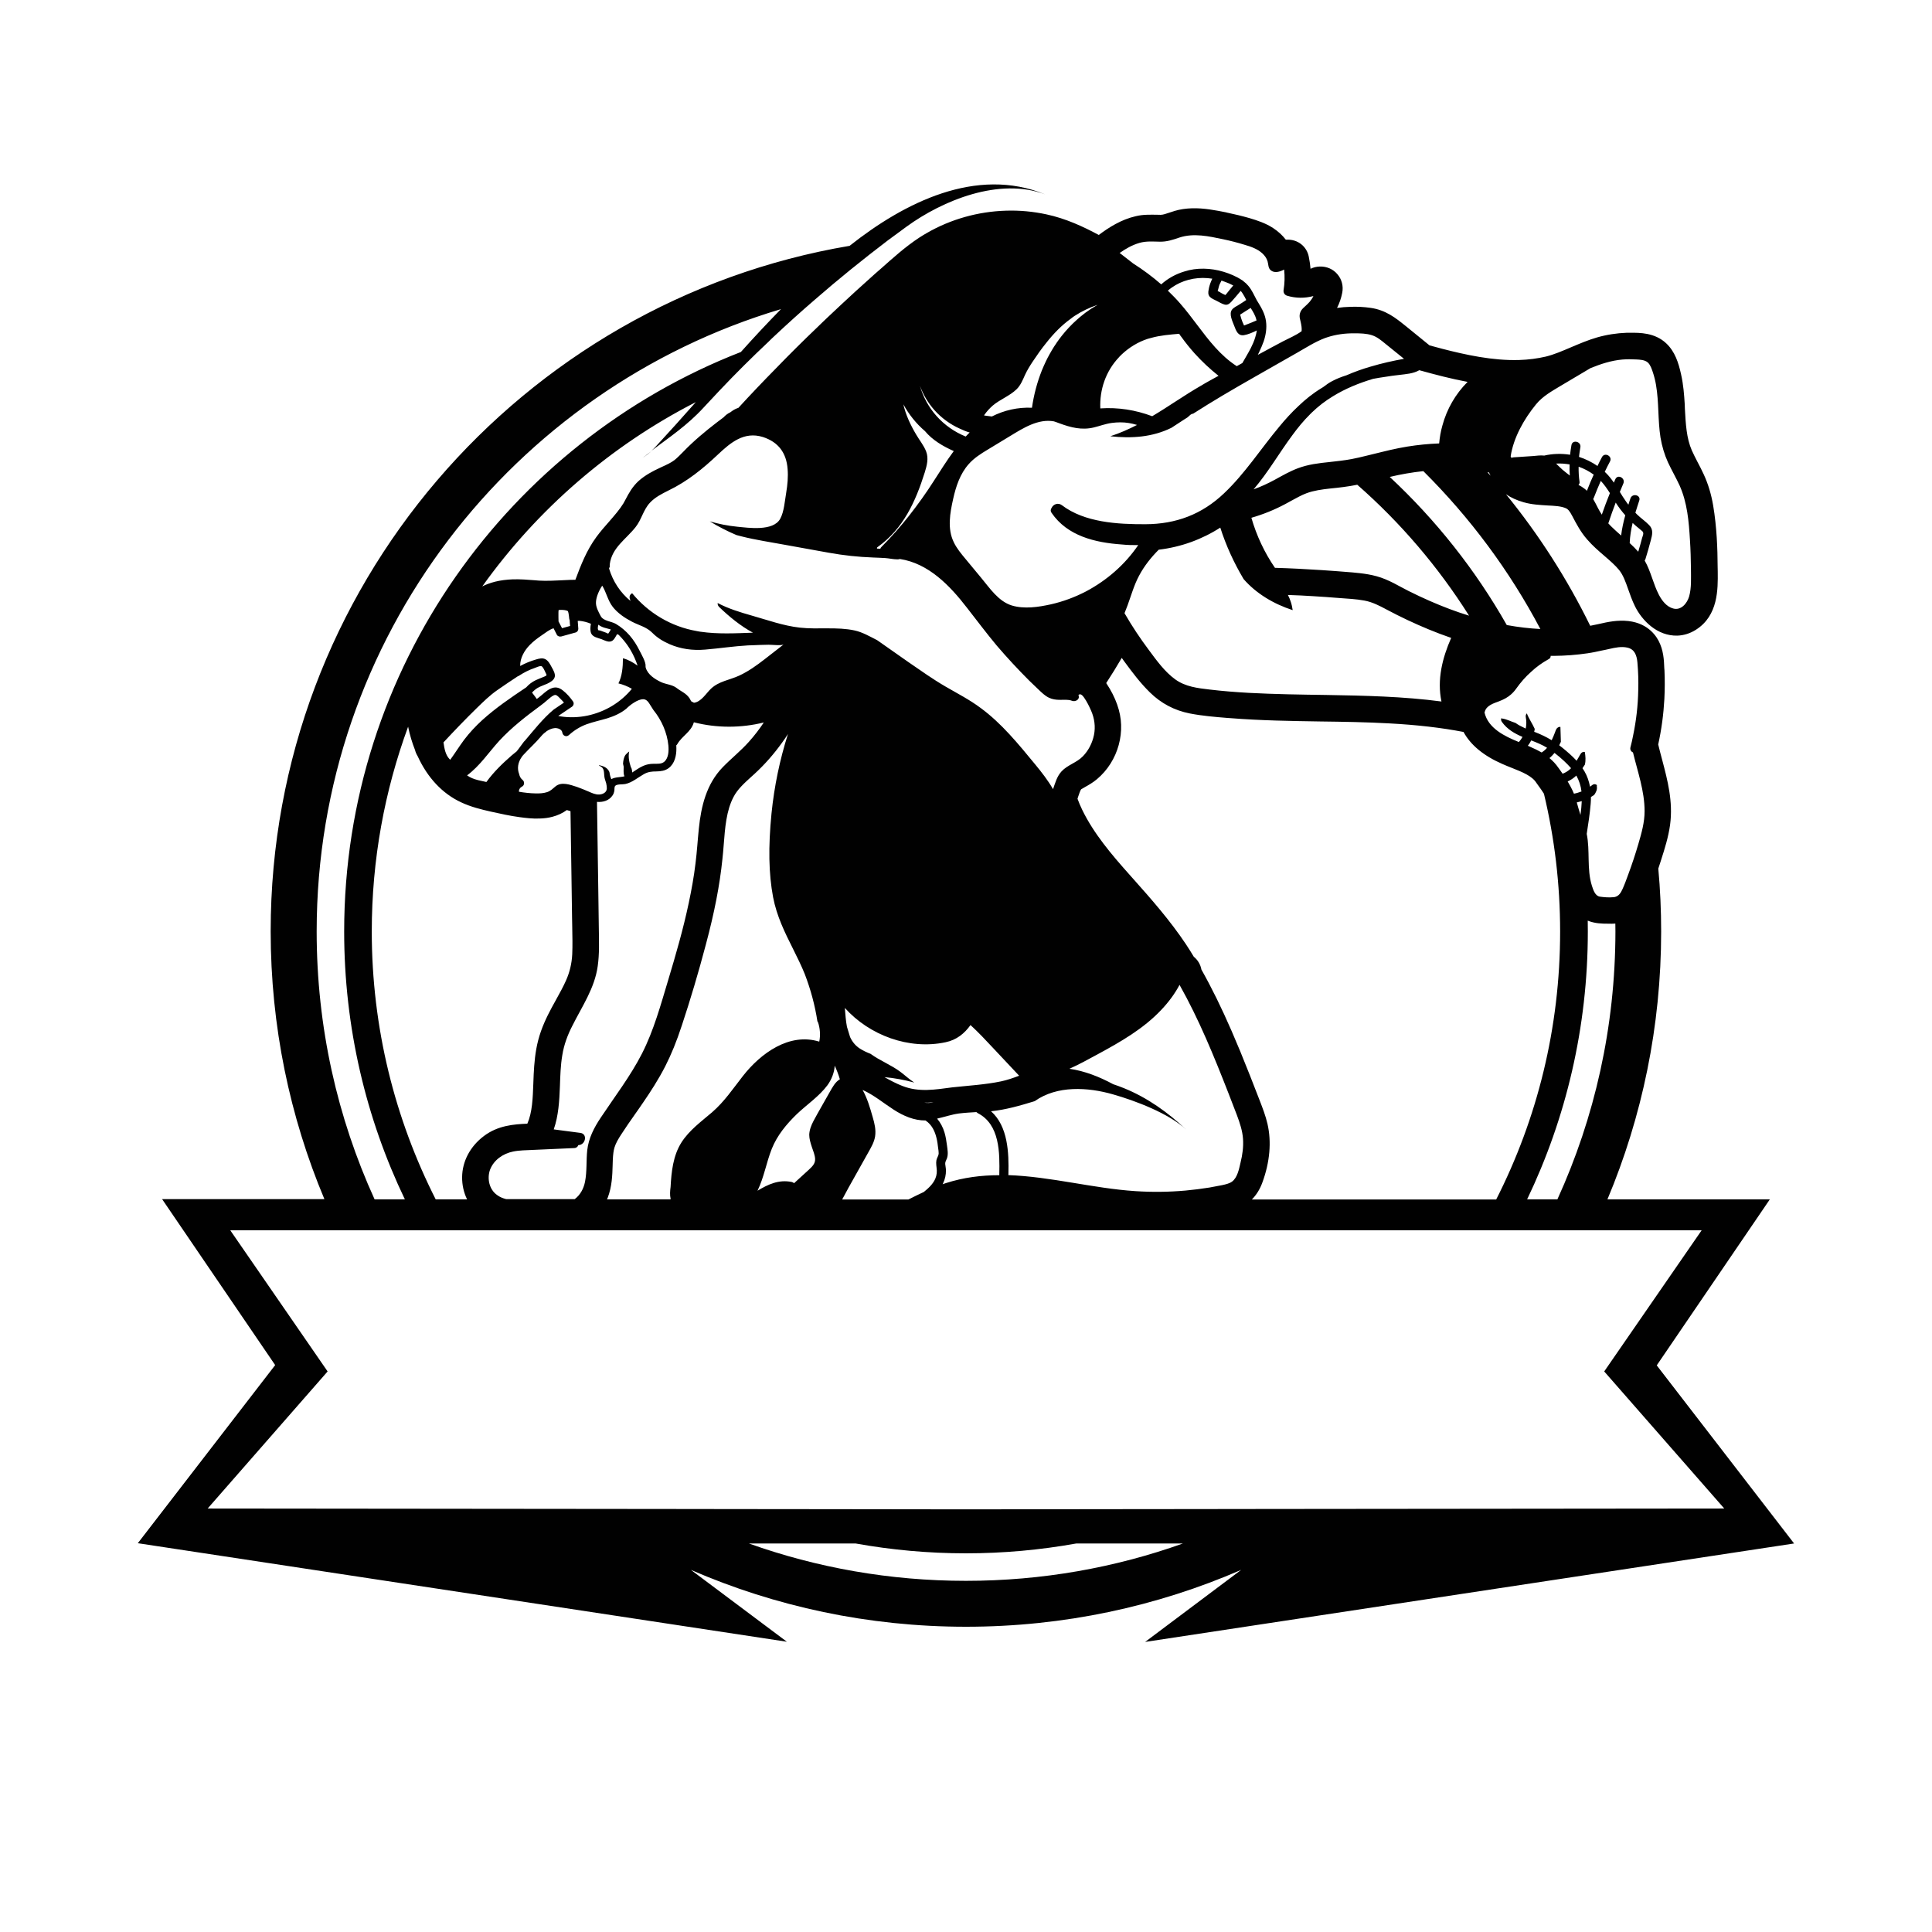 <?xml version="1.0" encoding="UTF-8"?> <!-- Generator: Adobe Illustrator 27.9.0, SVG Export Plug-In . SVG Version: 6.00 Build 0) --> <svg xmlns="http://www.w3.org/2000/svg" xmlns:xlink="http://www.w3.org/1999/xlink" version="1.1" id="Layer_1" x="0px" y="0px" viewBox="0 0 2100 2100" style="enable-background:new 0 0 2100 2100;" xml:space="preserve"> <style type="text/css"> .st0{fill:#010101;} </style> <g> <g id="XMLID_00000102536597933791655870000004600145612277429380_"> <path id="XMLID_00000160882342519956775790000010209136273282570406_" class="st0" d="M1950.1,1677.7l-149.3-193.6l122.9-180.4 h-176.5c37.6-89.6,58.4-188,58.4-291.2c0-23.1-1-45.8-3.1-68.4c0.8-2.3,1.5-4.6,2.3-7l0.7-2.2c3.9-12.2,7.9-24.7,9.8-38.3 c3.4-25.3-2.7-48.4-8.6-70.7c-1.5-5.7-3-11.2-4.3-16.7c3.6-16.3,5.8-32.9,6.7-49.5c0.5-10.3,0.6-20.8,0.1-31.1l-0.2-2.4 c-0.3-8.7-0.8-19.6-6.3-29.9c-4.5-8.4-15.9-22.4-41.7-21.6c-4.8,0.1-10,0.8-15.6,1.9c-2.8,0.6-5.5,1.2-8.2,1.8 c-3,0.7-5.9,1.3-8.7,1.8c-25.1-51.2-55.9-99.2-91.6-143c5.4,3.7,11.8,6.6,19.1,8.7c9,2.6,18,3,25.8,3.5c8.1,0.4,15,0.7,20.4,3.1 c1.9,0.8,3.8,2.6,6.9,8.6l0.2,0.4c4.4,8.3,8.8,16.8,15.9,24.9c6,6.9,12.5,12.5,18.8,17.9c6,5.2,11.7,10.1,16,15.4 c4.3,5.4,6.9,12.6,9.8,20.9c2.1,6,4.3,12.2,7.4,18.5c7.5,15.1,23.9,32.4,46.1,31.8c7.1-0.3,13.8-2.4,20.1-6.4 c24.3-15.4,23.9-44.1,23.7-63.2c-0.1-1.6-0.1-3.2-0.1-4.8c-0.1-20-0.9-43.5-4.9-67.2c-2.1-12.2-5.4-23.2-10.1-33.4 c-2.2-4.8-4.5-9.3-6.8-13.6c-2.3-4.5-4.5-8.7-6.3-12.8c-5.8-13.3-6.6-28.6-7.5-45l-0.2-5.4c-0.6-9.7-1.4-21.1-4-32.4 c-2.7-12.2-6.5-24.6-16.3-33.7c-12.3-11.4-28.4-11.4-39.1-11.3h-3.7c-11,0.4-21.9,2.1-32.3,5.1c-10,2.9-19.2,6.9-28,10.6 c-9.6,4.1-18.6,8-27.6,10.2c-9.1,2.1-18.8,3.4-28.9,3.7c-28.7,0.9-58.5-5.7-83.7-12.2c-4.5-1.2-9.2-2.4-13.8-3.7 c-8.6-6.9-17.2-13.9-25.7-20.9l-0.9-0.7c-9.8-7.9-20.9-16.9-37.6-19.2c-7.1-1-14.5-1.4-21.9-1.1c-4.8,0.1-9.6,0.5-14.4,1.2 c2.6-5.1,4.5-10.6,5.6-16.3c1.5-7.3-0.4-14.7-5.1-20.2c-4.7-5.7-11.7-8.7-19.2-8.5c-3.5,0.1-6.9,0.9-10,2.4 c-0.1,0.1-0.1,0.1-0.1,0.1c-0.4-4.4-1-8.7-1.9-13.1c-2.2-11.3-12-19-23.7-18.6h-1.3c-3.7-4.8-8.4-9.1-13.9-12.7 c-8.2-5.3-17.1-8.2-25.5-10.7c-8-2.3-16.3-4.3-24.5-6l-1.1-0.3c-11.2-2.2-23.9-4.8-37.1-4.4c-6.6,0.2-12.8,1.1-18.5,2.8 c-2,0.6-3.9,1.2-5.9,1.9c-3.8,1.3-7,2.4-9.5,2.4h-0.3c-1.4,0-2.8,0-4.2-0.1c-3.1,0-6.2-0.1-9.6,0c-4.7,0.1-8.9,0.6-13,1.6 c-15.8,3.6-29.3,12.2-40.2,20.4c-16.7-9-35.8-17.9-56.9-22.4c-14.4-3.1-29.2-4.5-44.1-4c-30.2,0.9-59.9,9.3-85.6,24.1 c-2.9,1.6-5.7,3.4-8.4,5.1c-15.4,10.1-28.7,22.2-41.8,33.8c-2.1,1.8-4.1,3.6-6.2,5.4c-7.1,6.3-14.2,12.8-21.4,19.3 c-10.3,9.5-20.7,19.1-30.9,28.8c-3.6,3.5-7.3,6.9-10.9,10.5c-15.1,14.4-29.9,29.1-44.5,44.2c-14,14.2-27.6,28.5-41,43.1 c-2.5,0.8-4.9,2-7.1,3.6c-0.5,0.4-1,0.8-1.6,1.2c-2.8,1.3-5.3,3.2-7.4,5.5c-10.3,7.7-23.3,17.7-35.5,29.2 c-2.8,2.6-5.3,5.1-7.8,7.7c-3.5,3.5-6.8,7-10.1,9.6c-3.6,2.8-8.6,5.1-13.9,7.5l-2.1,1c-7.6,3.5-15.6,7.7-22.9,14.1 c-6.9,6.3-10.8,13.6-13.9,19.5c-0.9,1.6-1.7,3.2-2.6,4.8c-4.1,6.7-9.6,13-15.5,19.8c-4.7,5.3-9.5,10.8-14,16.9 c-10.7,14.6-16.9,30.7-22.8,46.5c-1.8,0-3.7,0.1-5.7,0.1c-3.5,0.1-6.9,0.3-10.4,0.5c-3.2,0.2-6.5,0.3-9.7,0.4 c-5.3,0.2-9.7,0.1-13.6-0.1c-1.6-0.2-3.3-0.3-5-0.4c-7.6-0.6-15.4-1.2-23.5-1c-7.1,0.3-13.5,1.1-19.5,2.6 c-4.9,1.3-9.6,2.9-13.8,5.1c60-84,139.6-153,232.1-200.3c-14.7,16.6-29.3,32.9-44.1,48.9c-1.4,1.4-2.7,2.8-4.2,4 c19.7-14.8,39.1-27.7,56.8-47c5.7-6.2,11.4-12.3,17.2-18.4c17.3-18.3,35.1-36,53.4-53.2c1.9-1.9,3.8-3.8,5.8-5.6 c14.5-13.6,29.2-26.9,44.3-39.9c25.7-22.4,52.2-43.8,79.4-64.5c6.8-5,13.6-10,20.4-15c39.4-28.7,101.1-53.9,150.8-35.1 c-74.8-30.7-153.2,8.8-212.6,55.9c-356.7,60.3-629.3,371.4-629.3,745c0,103.2,20.8,201.6,58.4,291.2H176.2l122.9,180.4 l-149.3,193.6l705.5,107.1L751,1706.4c91.7,39.8,192.8,61.8,299,61.8c106.2,0,207.4-22,299.1-61.8l-104.4,78.3L1950.1,1677.7z M1698.3,510.5c-2.4-2.1-4.6-4.4-6.9-6.6c4.9-0.3,9.9,0.1,14.7,0.9c-0.2,4-0.1,8.1,0.2,12.1 C1703.6,514.8,1700.9,512.7,1698.3,510.5z M1724.9,533.5c-0.7-0.7-1.4-1.4-2.2-2c-2.2-1.7-4.5-3.2-6.9-4.4V527 c0.9-0.9,1.3-2.1,1.1-3.3c-0.8-5.4-1.1-10.9-1-16.4c5.8,2,11.3,4.9,16.4,8.6C1729.6,521.7,1727.2,527.5,1724.9,533.5z M1741.1,559.4c-1.5-2.2-2.8-4.6-4.1-7c-1.7-3.3-3.4-6.8-5.3-10c0.4-0.5,0.7-1.1,0.9-1.8c2.3-6,4.8-12,7.4-17.9 c3.8,4.1,6.9,8.6,9.9,13.3C1746.8,543.7,1743.8,551.5,1741.1,559.4z M1762.1,582.1c-3.8-3.4-7.6-6.7-11.2-10.3c-0.9-1-1.9-2-2.8-3 c0.1-0.2,0.2-0.4,0.3-0.6c2.4-7.3,5-14.6,7.8-21.9c3.1,4.9,6.6,9.5,10.4,13.8C1764.6,567.3,1763,574.6,1762.1,582.1z M1784.9,584.7c-1.3,5-2.7,10-4.2,15c-2.9-3.3-6-6.4-9.3-9.4c0.3-7.4,1.5-14.7,3.2-21.9c1.2,1.1,2.3,2.2,3.5,3.2 c2.3,2,4.8,3.8,7.1,5.9C1787.2,579.5,1785.6,582.2,1784.9,584.7z M1669.6,439.5c7.3-8.9,17-14.2,26.6-20 c10.9-6.4,21.7-12.9,32.5-19.3c0,0,0.1-0.1,0.2-0.1c11.1-4.5,22.3-8.2,34.5-9.3c5-0.4,10-0.4,15-0.1c4.1,0.2,9.4,0.4,12.7,3.3 c2.9,2.7,4.3,7.1,5.5,10.7c1.5,4.4,2.6,9,3.4,13.6c3.3,19,1.9,38.3,4.9,57.3c1.6,9.4,4.2,18.3,8.1,26.9c4,8.6,8.8,16.8,12.7,25.3 c8.3,18.6,10,38.9,11.2,58.9c0.7,10.6,1,21.2,1.1,31.7c0,9.9,0.7,20.5-2,30c-2.2,7.4-8.7,15.4-17.3,13 c-7.2-1.9-12.2-8.5-15.5-14.8c-6.3-12-8.7-25.5-15.5-37.3c0.3-0.4,0.6-1,0.8-1.5c2.1-6.7,4-13.5,5.8-20.3 c1.6-6.1,3.2-11.7-1.7-16.7c-4.1-4.3-9.3-7.7-13.5-11.9c-0.5-0.6-1-1.1-1.5-1.6c1.3-4.4,2.8-8.8,4.2-13.2c2.1-6.1-7.6-8.4-9.6-2.3 c-0.8,2.2-1.5,4.5-2.2,6.8c-1.1-1.4-2.1-2.7-3-4.1c-2.3-3.2-4.3-6.5-6.3-9.8c1.2-3,2.5-6.1,3.8-9.1c2.6-5.9-6.1-10.6-8.7-4.7 c-0.5,1.2-1,2.5-1.6,3.7c-2.6-3.8-5.4-7.4-8.7-10.6c-0.4-0.4-0.8-0.8-1.2-1.1c1.8-3.8,3.7-7.6,5.7-11.3c3-5.7-5.7-10.4-8.7-4.8 c-1.7,3.2-3.4,6.4-4.9,9.7c-6.2-4.3-13-7.6-20.1-9.9c0.4-3.5,0.9-7,1.5-10.5c1.1-6.2-8.6-8.6-9.7-2.3c-0.6,3.5-1.1,7-1.5,10.5 c-9.3-1.5-19-1.2-28.1,0.9c-4-0.5-8.3,0.2-12.2,0.5c-7,0.5-14,0.9-21.1,1.4c-0.9,0-1.7,0.3-2.3,0.7c-0.2-0.4-0.4-0.8-0.6-1.3 c-0.1-0.1-0.2-0.2-0.3-0.4C1645.1,475.7,1656.5,455.5,1669.6,439.5z M1692.8,1303.7h-32.9c42.3-88.2,66-187,66-291.2 c0-3.9,0-7.9-0.1-11.8c7.8,3.2,15.7,3.3,21.6,3.3h2.6c1.1,0.1,2.2,0.1,3.3,0c0.9,0,1.7-0.1,2.5-0.1c0.1,2.8,0.1,5.7,0.1,8.6 C1755.8,1116.3,1733.3,1214.9,1692.8,1303.7z M1377.7,1221.6c-2.1-9-5.3-17.2-8.3-25l-1.4-3.6c-3.1-8.1-6.2-16.1-9.4-24.1 c-7.5-19.1-13.8-34.3-19.9-48.3c-11-25.3-21.8-47.2-32.8-66.7c-1-5.5-3.9-10.4-8.3-14c-2.8-4.7-5.6-9.1-8.5-13.5 c-17.2-25.8-37.6-49-57.4-71.2l-4.8-5.4c-18.9-21.2-38.2-44-50.6-69.6c-1.9-3.9-3.6-7.9-5.1-12c0.3-0.9,0.5-1.7,0.8-2.5 c0.9-2.6,2.3-6.9,3.2-7.8c1.5-0.9,3-1.8,4.5-2.6c3.9-2.2,8.3-4.7,12.7-8.4c5.7-4.8,10.7-10.5,14.7-16.9 c7.9-12.5,12-27.4,11.5-42.2c-0.4-14.4-5.9-29.8-15.9-44.9c-0.1-0.1-0.2-0.2-0.3-0.4c6-9.2,11.6-18.3,16.9-27.4 c1,1.3,1.9,2.6,2.8,3.9c9.1,12.4,17.5,23.5,27.8,33.6c12.1,11.9,26.6,19.6,43.4,22.9c13.9,2.7,27.7,3.8,41.2,4.9l3,0.2 c32.7,2.6,65.8,3.1,97.7,3.6c24.6,0.3,50.2,0.7,75.1,2.1c30.1,1.6,56.6,4.7,80.5,9.3c7.7,14.2,21.8,25.9,42.2,34.8 c3.2,1.4,6.5,2.8,9.9,4.1c11.6,4.6,22.5,8.9,27.2,16.6c0.7,1.1,1.5,2.2,2.3,3.2c2,2.8,4,5.5,5.7,8.3c0.1,0.1,0.1,0.1,0.1,0.1 c11.5,48.1,17.6,98.3,17.6,149.9c0,104.7-25,203.7-69.5,291.2h-265.6c4.9-4.9,8.8-11.1,11.5-18.6 C1380.3,1263.1,1382.2,1241.1,1377.7,1221.6z M1077.2,1207.9c16.4-1.7,31.8-6.2,47.5-11c24.3-17.3,57.8-15.2,85-7.4 c24.3,6.9,60.9,20.7,79.7,38.4c-19.9-18.8-42.3-34.8-67.7-45.1c-3.9-1.6-7.8-3-11.7-4.3c-14.8-8-30.9-14.4-47.6-16.8 c10.6-4.7,20.8-10.4,30.8-15.8c24.7-13.4,49.7-27.6,69.2-48.4c7.7-8.1,14.5-17.2,19.7-27c21.2,37.6,37.6,77.9,53.3,118.1 c3,7.9,6.1,15.8,9.1,23.6c3.1,8.3,6,16.9,6.6,25.7c0.6,8.7-0.6,17.4-2.7,25.8c-1.6,6.8-3.3,16.4-9.4,20.8c-3.1,2.1-7,2.9-10.6,3.7 c-4.6,0.9-9.2,1.8-13.8,2.6c-8.7,1.4-17.5,2.5-26.2,3.3c-18.1,1.6-36.2,1.8-54.4,0.6c-45.6-3-92-15.8-138-17.4 c0.1-0.3,0.1-0.7,0.1-1.1C1096.7,1252.9,1095.6,1224.2,1077.2,1207.9z M1027.4,1265.1c-0.1-2.4,1.1-3.8,1.9-6 c1.6-4.6,0.6-9.6,0-14.3c-0.6-4.5-1.3-9.2-2.6-13.6c-1.7-5.8-4.4-10.9-8.1-15.3c8-1.8,15.7-4.5,23.8-5.6 c6.3-0.8,12.6-1.1,18.9-1.5c0.4,0.4,0.9,0.8,1.4,1.1c24.2,12.3,24,43.4,23.5,66.8v0.7c-19.5,0-38.8,2.4-58.1,8.6 c-1.1,0.4-2.3,0.8-3.5,1.2c0.2-0.4,0.4-0.7,0.5-1c2.1-4.4,3.2-9.2,3.1-14.1C1028.2,1269.8,1027.6,1267.5,1027.4,1265.1z M1018,1269.2c0.6,4,0.3,8-1.3,11.8c-2.5,6-7.5,10.5-12.5,14.6c-5.7,2.6-11.2,5.4-16.8,8.2h-72c2.3-4.4,4.6-8.7,7-13 c7.1-12.7,14.2-25.3,21.3-38c3.1-5.5,6.5-11.2,7.5-17.6c1.1-7.1-0.6-14.1-2.6-20.9c-2.9-10.2-5.9-20.5-11-29.6 c12.3,5.5,22.8,14.4,34,21.6c10.6,6.8,22.1,11.7,34.4,11.6c0.1,0.1,0.3,0.2,0.4,0.3c6.4,4.4,9.7,11.2,11.5,18.6 c0.9,3.6,1.4,7.3,1.8,11c0.3,1.9,0.6,3.9,0.6,5.9c-0.1,2-1,3.3-1.7,5.1C1017.1,1262.1,1017.6,1265.5,1018,1269.2z M980.9,1180.4 c-6.7-2.6-13.2-6-19.5-9.6c11,1,21.8,3,32.4,5.9c-5.5-3.5-10.8-8.5-14.9-11.5c-10.2-7.7-22.5-12.3-32.6-19.7 c-4.1-1.6-8-3.4-11.6-5.7c-5.1-3.3-8.4-7.6-10.7-12.6c-1.2-3.7-2.3-7.4-3.4-11.1c-1.3-6.6-1.7-13.7-2.3-20.5 c26.8,29.8,69.7,45.7,109.4,37.3c12.1-2.5,20.6-9.5,27.2-18.7c8.6,7.9,16.7,16.5,24.7,25.1l28.1,29.9c0,0.1,0,0.1,0,0.1 c-6.4,2.4-12.9,4.7-19.6,6.1c-17.3,3.6-35.4,4.6-52.9,6.5C1016.8,1184.3,998.9,1187.5,980.9,1180.4z M1014.8,1198.2 c-3.5,0.7-6.9,0.9-10.3,0.3c2.5,0.1,5.1,0.1,7.8-0.2C1013.1,1198.3,1014,1198.2,1014.8,1198.2z M1405.1,663.2 c-0.5-3.1-1.1-6.2-2.1-9.1c-0.8-2.6-1.9-5-3.1-7.4c9.1,0.3,18.2,0.7,27.2,1.3c9.5,0.6,18.9,1.2,28.3,2c9.2,0.7,18.6,1.1,27.7,2.8 c8.7,1.6,16.3,5.6,24,9.7c7.5,4,15.2,7.9,22.9,11.5c15.3,7.2,30.9,13.7,46.9,19.2c0.2,0,0.3,0.1,0.5,0.1 c-9.6,21.8-15.6,45.5-10.6,69.2c-41.4-5.5-83.3-6.4-125.1-7.1c-28.1-0.4-56.3-0.8-84.4-2.3c-14.2-0.8-28.3-1.9-42.5-3.6 c-13-1.5-26.4-3.1-37.3-11c-11.5-8.3-20.4-20.7-28.7-31.9c-9.5-12.7-18.3-25.9-26.2-39.6c-0.1-0.2-0.2-0.3-0.3-0.5 c1.1-2.8,2.2-5.6,3.3-8.5c4-10.9,7.1-22.2,12.6-32.4c5.6-10.5,13-19.8,21.3-28.1c24.2-2.9,46.8-11.1,66.9-24 c6.3,19.7,14.9,38.4,25.4,56C1365.6,645.3,1384.5,656.5,1405.1,663.2z M1360.2,562.8c12.8-3.7,25-8.6,36.8-14.9 c2.1-1.2,4.3-2.3,6.4-3.5c5.9-3.2,11.4-6.3,16.8-8.3c7.8-2.9,16.6-4.1,25.6-5.1c9.1-0.9,19.2-2,29.5-4.1 c47,41.2,88,89.2,121.5,142.3c-14.1-4.3-28.3-9.7-42.7-16c-7.4-3.2-15.1-6.9-23-10.8c-2.6-1.3-5.2-2.7-7.8-4.1 c-5.5-3-11.1-6-17.3-8.6c-12.8-5.4-25.6-6.5-35.9-7.5c-11.1-0.9-22.3-1.8-33.2-2.5c-16.8-1.1-33.8-2-51.1-2.5 C1374.5,600.8,1365.8,582.2,1360.2,562.8z M1660.7,810.6c0.7-0.9,1.3-1.8,1.9-2.7c0.6-1,1.2-2.1,1.8-3.1c5.9,2.3,11.8,4.7,17.2,8 c-1.7,2-3.7,3.7-5.9,5.1c-3.8-2.2-7.7-4.1-11.7-5.8C1662.9,811.6,1661.8,811.1,1660.7,810.6z M1710.8,862.7 c-1.1-2.7-2.3-5.2-3.7-7.8c-1-1.8-2-3.7-3.1-5.5c0.5-0.2,1.1-0.5,1.6-0.8c2.9-1.5,5.5-3.4,7.8-5.6c3,5.4,4.9,11.1,5.6,17.3 C1716.4,861.3,1713.6,862.2,1710.8,862.7z M1719.3,870.8c-0.2,5-0.7,10-1.4,15c-1.5-4.5-2.7-9.1-4-13.6 C1715.7,871.8,1717.5,871.3,1719.3,870.8z M1703.1,838.7c-1.4,0.9-3,1.7-4.6,2.3c-1.4-2.1-2.8-4.1-4.3-6.1 c-0.1-0.2-0.3-0.3-0.4-0.5c-2.7-4-6-7.4-9.6-10.4c2.1-1.7,3.8-3.6,5.5-5.6c3.5,2.7,7,5.6,10.3,8.7c2.7,2.5,5.3,5.2,7.7,7.9 C1706.3,836.4,1704.8,837.7,1703.1,838.7z M1685.5,712.9h3.4c12.3-0.1,24.6-1,36.7-2.8c5.2-0.8,10.4-1.8,15.5-3 c2.8-0.5,5.7-1.2,8.5-1.8c6.1-1.4,12.8-2.8,19.1-1.4c8.2,1.7,10.4,8.6,11.1,16.2c0.9,10.1,1.2,20.2,0.9,30.2 c-0.3,16.6-2.2,33-5.6,49.3c-0.8,4.3-1.8,8.6-2.9,12.8c-0.6,2.6,0.8,4.6,2.8,5.5c5.1,21.1,12.6,41.9,12.6,63.8 c0,12.2-3.3,23.8-6.7,35.4c-3.3,11.3-7,22.5-11.1,33.5c-1.9,5.2-3.8,10.5-6.1,15.6c-1.9,4.2-4.1,8-8.9,8.9c-0.3,0-0.6,0.1-0.9,0.1 c-4.8,0.5-10.3,0.1-15-0.6c-5.2-0.9-7.1-7.4-8.6-11.9c-5.7-18.2-1.8-37.8-5.6-56.3c1.7-10.9,3.4-21.9,4.3-32.7 c0.2-2.5,0.3-4.9,0.3-7.4c1.2-0.7,2.3-1.4,3.5-2.2c1.9-2.8,3.5-5.7,2.9-9.3c-0.1-0.5,0-0.9,0.1-1.4c-1.3-1.2-3.3-1.5-5.2,0 c-0.8,0.6-1.6,1.2-2.3,1.7c-1.1-5.8-3-11.5-6.1-16.8c-0.7-1.1-1.3-2.2-2.1-3.3c0.9-1.3,1.8-2.6,2.6-3.9c1.1-4.5,0.7-9.3-0.1-13.8 c-1.8-0.3-3.6,0.4-4.7,2.4c-1.4,2.4-2.7,4.8-4.2,7.2c-4.7-5.1-10-9.7-15.3-14c-1.2-1-2.4-1.9-3.6-2.8c0.6-1.3,1.2-2.5,1.8-3.8 l-0.5-16.2c-2.4-0.2-4.3,1.5-5.1,3.8c-0.3,0.7-0.5,1.4-0.8,2.2c-1.1,2.8-2.2,5.7-3.6,8.5c-5.7-3.5-11.6-6.3-18-8.8 c-0.3-0.1-0.6-0.2-1-0.3c0.3-1.1,0.4-2.2,0.6-3.2c-2.6-5.8-6.4-11.1-8.6-16.9c-1,1.1-1.5,2.6-1.1,4.4c0.8,4,0.7,8.1-0.1,12.1 c-0.6-0.2-1.1-0.5-1.7-0.8c-3.3-1.5-6.5-3.2-9.4-5.3c-4.9-1.5-9.4-4.1-14.6-4.8c-0.3-0.1-0.6-0.2-0.9-0.3c-0.4,1.2-0.3,2.6,0.7,4 c5.8,8.1,13.8,12.6,22.4,16.3c-1.1,2-2.4,3.9-3.9,5.5c-0.1,0.1-0.1,0.1-0.1,0.1c-0.1-0.1-0.4-0.2-0.6-0.3 c-15-6.1-32.7-14.7-36.7-31.8c0.1-0.3,0.2-0.6,0.3-0.9c1.8-6.9,9.9-9.2,15.7-11.4c4.9-1.9,9.1-4.1,12.6-7.2c2.2-1.9,4.2-4.1,6-6.7 c4.7-6.6,10-12.7,15.9-17.9c5.7-5.4,12.1-10,19-13.8C1684.9,715.8,1685.6,714.4,1685.5,712.9z M1674.3,683.7 c-11.9-0.6-24-2-36.5-4.3c-34-60-77.1-114.3-127.2-161c12.2-2.9,24.3-5,36.5-6.3C1597.7,562.4,1640.7,620.1,1674.3,683.7z M1618.4,513.5c0.5,1.1,1.1,2.3,1.8,3.6c-1.2-1.3-2.3-2.6-3.4-3.8C1617.3,513.4,1617.9,513.4,1618.4,513.5z M1542.7,402.4 c17.3,4.8,34.8,9.4,52.5,12.7c-13.2,13.2-22.6,29.6-27.4,47.5c-1.8,6.3-2.9,12.8-3.5,19.4c-11.6,0.4-23.2,1.6-34.5,3.4 c-3.2,0.5-6.3,1.1-9.4,1.7c-12,2.4-23.8,5.6-35.7,8.4c-5.2,1.3-10.4,2.5-15.6,3.5c-7.9,1.5-15.9,2.3-23.8,3.2 c-11.8,1.2-23.5,2.6-34.6,6.8c-8.8,3.3-17.1,8.1-25.3,12.6c-7.4,4-15,7.5-22.8,10.3c15.7-18.3,27.7-39.4,42.1-58.8 c5.9-8.1,12.3-15.9,19.5-23l1.5-1.5c7.1-6.9,14.9-12.9,23.2-17.9c13.5-8.3,28.2-14.3,43.6-18.9c4.2-0.8,8.4-1.5,12.7-2.1 c5.3-0.9,10.6-1.6,16-2.2C1528.4,406.6,1536.1,406.2,1542.7,402.4z M1238.6,264c7.4-2.1,14.4-1.4,22-1.3 c7.6,0.2,14.4-2.1,21.4-4.5c15.5-5.1,32.1-1.4,47.7,1.9c7.7,1.6,15.4,3.6,22.9,5.9c6.9,2,14,4.4,19.4,9.3c2.6,2.4,4.8,5.3,5.8,8.8 c1,3.4,0.5,7.2,3.5,9.7c3.9,3.3,9.6,1.8,14.5-0.8c0.8,7.4,0.6,14.9-0.6,22.3c-0.4,2.8,1,5.2,3.7,6.1c9.5,2.9,19.4,2.9,28.7,0.4 c-0.6,1.2-1.2,2.4-2,3.5c-2.5,3.9-5.9,6.5-9.1,9.6c-3.3,3.2-4.6,7.2-3.5,11.7c0.3,1.4,0.6,2.7,0.9,3.9c0.7,3.2,1.2,6.2,0.9,9.5 c-6.1,4.5-13.5,7.5-20,10.9c-8.1,4.3-16.4,8.7-24.4,13.1c-1.1,0.5-2.1,1.1-3.2,1.7c0.4-0.9,0.9-1.8,1.3-2.7 c1.9-3.9,3.6-7.9,5.1-12c2.3-6.9,3.5-14.4,2.5-21.7c-1-7.6-4.4-13.8-8.4-20.3c-0.5-0.8-1-1.7-1.6-2.6c-2.9-5.3-5.3-11.2-9.3-15.8 c-1.5-1.8-3.2-3.4-5.1-4.8c-0.5-0.6-1.2-1.1-1.9-1.4c-3.1-2.1-6.4-3.8-9.8-5.3c-13.2-5.8-28-8.4-42.3-6.4c-3.5,0.5-7,1.3-10.4,2.4 c-9.3,2.8-17.9,7.5-25.1,14c-9.6-8.4-19.9-16-30.6-22.8c-4.5-3.6-9-7.1-13.6-10.6c-0.3-0.2-0.7-0.5-1-0.7 C1223.6,270.3,1230.7,266.3,1238.6,264z M1315,322.6c1.9,2,5.1,3.2,7.6,4.5c2.6,1.3,5.4,3.1,8.3,3.9c3.3,0.9,5.3-0.7,7.5-3 c3-3.3,5.9-6.7,8.8-10.2c0.5-0.5,0.9-1.1,1.4-1.6c0.9,1,1.7,2.1,2.4,3.3c1.4,2.1,2.5,4.3,3.6,6.6c-2.6,1.8-5.3,3.5-8,5.2 c-2.4,1.5-5.6,2.9-7.4,5.2c-3.7,4.6,0.5,12.9,2.3,17.6c2,5.2,4,11.3,10.7,10.2c4.6-0.8,9.4-2.9,13.9-5.1c-0.4,2.5-0.9,5-1.7,7.4 c-1.2,4.1-3,8.1-4.9,11.9c-1.5,2.8-3,5.6-4.6,8.3c-1.5,2.6-3,5.2-4.5,7.8c-2,1.1-4,2.2-6.1,3.4c-17.8-11.5-30.4-28.1-43-44.8 c-6-7.9-11.9-15.8-18.4-23.2c-4.3-5-8.9-9.6-13.5-14.1c10.6-9.2,24.1-13.7,37.9-13.8c3.5,0,6.9,0.3,10.4,0.8 c-0.4,0.9-0.9,1.8-1.2,2.7c-1.3,3-2.3,6.2-2.8,9.5C1313.2,317.7,1313,320.3,1315,322.6z M1323.6,316.2V316 c0.8-2.1,1.1-4.4,1.9-6.5c0.1-0.2,0.1-0.3,0.2-0.5c0.6-1.3,1.3-2.7,2-4c1.2,0.4,2.5,0.8,3.7,1.3c3.1,1.1,6.2,2.4,9.1,4 c-0.9,1.1-2,2.3-2.9,3.5c-0.1,0.1-0.1,0.1-0.2,0.2c-1.8,2-3.5,4.7-5.5,6.7c-1.6-0.6-3.2-1.6-4.6-2.3c-1-0.6-2-1.4-3.1-1.7 C1323.9,316.5,1323.8,316.3,1323.6,316.2z M1359.4,334.7c2.6,4.1,5.1,8.1,6.2,12.8c0.1,0.3,0.1,0.5,0.2,0.8 c-3.6,1.6-7.3,3.1-11,4.5c-0.8,0.4-1.7,0.7-2.6,1c-0.6-1.6-1.6-3.6-1.8-4.1c-0.9-2.2-1.6-4.6-2.2-6.9c-0.1-0.1-0.1-0.4-0.2-0.8 c0.1,0,0.1,0,0.1-0.1C1351.9,339.5,1355.7,337.1,1359.4,334.7z M1216.2,388.4c0-0.1,0-0.1,0.1-0.2c7.7-8.1,17.1-14.5,27.3-18.5 c2.5-1,5-1.8,7.6-2.4c9.9-2.8,20.3-3.6,30.5-4.5c0.8,1.3,1.7,2.6,2.7,3.8c4.3,6,9,11.8,13.9,17.3c8.1,9,16.9,17.2,26.2,24.6 c-4.8,2.6-9.6,5.2-14.3,7.9c-1.6,0.9-3.3,1.9-4.9,2.9c-18.1,10.4-35,22.5-52.9,33.1c-18.1-6.8-37-9.8-56.4-8.5 C1195.1,423.6,1201.9,403.5,1216.2,388.4z M1208.5,459.7c6.1-0.8,12.4-0.9,18.5,0.1c3,0.5,6,1.2,8.9,2.1 c-9.2,4.7-18.6,8.9-28.5,12.1c-0.2,0-0.4,0.1-0.5,0.2c23.2,2.6,46,0.9,66.4-9.2c4.7-3,9.3-6,13.8-9c1.2-0.8,2.3-1.5,3.5-2.2 c1.1-1,2.3-1.9,3.4-3c0.9-0.7,1.9-1.1,2.8-1.1c10.6-6.8,21.4-13.4,32.1-19.8c6-3.6,12.1-7.1,18.1-10.6c4.3-2.5,8.6-4.9,12.9-7.4 c10.2-5.9,20.5-11.7,30.7-17.5c6.3-3.6,12.7-7.2,19-10.8c9.8-5.6,19.7-12,30.2-16c0.9-0.3,1.7-0.6,2.6-0.9 c9.6-3.2,19.7-4.5,29.7-4.4c6.4,0,13.2,0.1,19.3,2.1c5.5,1.8,10,5.6,14.4,9.2c6.8,5.5,13.5,11,20.3,16.4 c-12.2,2.2-24.2,4.9-36,8.4c-9.1,2.6-18,5.8-26.5,9.5c-5.4,1.7-10.6,3.7-15.5,6.3c-3.5,1.8-6.7,4.1-9.8,6.5 c-0.7,0.4-1.4,0.9-2.1,1.3c-9.2,5.6-17.4,12.2-24.9,19.4c-7.5,7-14.3,14.5-20.8,22.4c-20,23.9-37.2,50.8-59.9,72.3 c-24.1,23-52.4,33.6-85.6,33.7c-30,0.1-66-1.8-90.8-20.7c-4.3-3.2-9.5-0.8-11.1,2.9c-1.1,1.4-1.5,3.4-0.1,5.4 c17.1,25.2,47.4,32.4,76.1,34.4c6,0.6,12.1,0.8,18.1,0.7c-14.4,21.2-34.1,38.3-56.7,50.3c-12.1,6.3-25,11.1-38.3,14.1 c-13.6,3-28.9,5.3-42.5,1.2c-14.7-4.6-24.1-19.2-33.5-30.4c-5.5-6.6-11-13.3-16.5-19.9c-4.8-5.8-9.9-11.8-13.1-18.7 c-7-14.5-4-31.5-0.6-46.6c3-13.6,7.5-27.4,16.9-38c5.9-6.7,13.4-11.4,20.9-15.9c8.1-5,16.3-9.9,24.4-14.8 c14-8.5,30.3-18.9,47.4-15.8c2,0.7,3.9,1.3,5.9,2.1c12.5,4.6,24.3,7.7,37.5,4.5C1195.3,463.1,1201.7,460.6,1208.5,459.7z M1070,450.9c2.6-3.7,5.6-7,9-10c8-6.8,18.5-10.5,26-17.8c4.4-4.3,6.6-10,9.1-15.5c2.4-5.2,5.3-9.9,8.5-14.7 c4.6-6.9,9.5-13.9,14.8-20.4c7.8-9.9,16.6-19,26.7-26.2c1.3-1.1,2.7-2.1,4.1-3c7.8-5.1,16.2-9,24.9-12c-4.6,2.6-9.1,5.5-13.3,8.6 c-0.6,0.5-1.3,1-2,1.6c-2.5,1.9-4.9,3.9-7.2,6c-6,5.3-11.5,11.2-16.5,17.5c-1,1.3-1.9,2.5-2.9,3.8c-0.9,1.3-1.8,2.5-2.7,3.8 c-0.3,0.5-0.6,0.9-0.9,1.4c-0.6,0.9-1.2,1.8-1.9,2.8c-1.7,2.7-3.3,5.4-4.9,8.3c-1.4,2.5-2.8,5.1-4,7.7c-0.8,1.6-1.5,3.2-2.2,4.8 c-0.7,1.6-1.4,3.2-2.1,4.9c-5.2,13.1-8.8,26.7-10.8,40.7c-15.3-0.7-30.2,2.7-43.6,9.5c-1.9-0.2-3.7-0.4-5.5-0.7 c-1.1-0.1-2.2-0.3-3.2-0.6C1069.7,451.3,1069.8,451.1,1070,450.9z M1015.7,445.8c7.5,8.4,17,15.4,27.3,20c3.4,1.6,7.2,3.3,11,4.3 c-1.5,1.4-2.9,2.9-4.3,4.4c-24.9-10.1-42.8-30.6-49.8-55.2C1003.4,428.9,1008.7,437.9,1015.7,445.8z M953.7,594.8 c28.1-19.9,41.5-49.6,51.5-81.4c2.3-7.5,4.4-15.3,1.4-22.9c-2.6-6.5-7.3-12.2-10.8-18.2c-6.1-10.3-11.3-21.3-13.9-32.8 c6.1,11.1,14,21,23.5,29.1c8,9.7,19.6,16.5,31.3,21.7c-7.7,10.4-14.6,21.5-21.5,32.2c-8.4,13.2-17.5,25.9-27.1,38.1 c-9.3,11.8-19.3,23.1-29.9,33.8c-0.7,0.6-1.1,1.3-1.3,2h-1.5c-0.7-0.1-1.4-0.1-2.1-0.1C953.1,595.8,953.1,595.2,953.7,594.8z M662.8,615.9c-0.1-0.8-0.1-1.8,0-2.7c2.4-18,17.6-27,28-40.2c6.5-8.1,8.5-19,15.7-26.6c5.6-6,13-9.7,20.2-13.3 c20.3-9.8,37.3-23.6,53.6-39c14-13.2,28.6-25.4,48.9-19.1c17,5.5,25.6,17.4,26.9,34.8c0.7,8.5-0.1,17.2-1.5,25.5 c-1.5,8.7-2.3,21-6.6,28.7c-7.7,13.7-34.4,9.7-46.8,8.5c-10.2-1-20.1-3-29.7-5.8c9.3,5.7,19.1,10.7,29,14.9c1.8,0.5,3.6,1,5.4,1.4 c15.4,3.9,31.2,6.2,46.8,9.1c16.1,2.9,32.1,5.8,48.2,8.7c16.1,2.9,31.9,4.6,48.3,5.2c4.4,0.2,8.7,0.3,13.1,0.6 c4.3,0.3,8.7,1.4,13,1.4c1,0.1,1.9-0.1,2.8-0.4c31.4,4.8,54.5,29.1,73.1,53.2c10.7,13.7,21.1,27.6,32.2,40.9 c11.3,13.2,23.1,25.9,35.3,38.1c3.4,3.3,6.8,6.6,10.2,9.8c3.4,3.2,6.9,6.7,11.1,8.7c3.8,1.9,7.9,2.4,12.1,2.4c4.3,0.1,9-0.6,13,1 c3.6,1.5,9-1.3,7.2-5.8c-0.2-0.6,0.6-1.2,1.7-1.2c1.8,0,3.4,2.3,4.3,3.5c3.1,4.4,5.6,9.5,7.7,14.3c3.7,8.5,4.9,17.5,3.1,26.4 c-1.8,8.7-5.9,16.8-12,23.1c-6.7,7-16.7,9.4-23.2,16.4c-5.1,5.5-6.9,12.6-9.3,19.4c-5.5-9.6-12.3-18.3-19.3-26.8 c-9.2-11.2-18.4-22.4-28.1-32.9c-9.6-10.4-19.9-20.2-31.2-28.5c-12-9-25.3-15.8-38.2-23.3c-13.8-8-26.7-17.2-39.8-26.2 c-11.5-8.1-23-16.2-34.5-24.2c-7.9-4-16.1-8.8-24.5-10.6c-19.2-4.2-40.2-0.9-59.7-3.1c-17.9-2-34.9-8.2-52.2-13.1 c-12.7-3.6-25.4-7.5-37-13.6c-0.2,1.3,0.2,2.8,1.4,4.1c11.1,10.7,23.4,20.8,36.9,28.1c-18.9,0.7-38.3,1.7-56.7-1 c-0.3-0.1-0.6-0.1-0.8-0.1c-0.8-0.2-1.5-0.2-2.3-0.4c-0.5-0.1-1-0.2-1.5-0.3c-27.5-4.8-52.3-19.5-70-41.1c-1.9,1-3.3,3-2.6,5.7 c0.2,0.9,0.5,1.8,0.8,2.7c-11.1-9.1-19.1-21.2-23.3-35.3C662.3,617.1,662.5,616.5,662.8,615.9z M882.4,1246.6 c1.4,4.3,3.4,8.7,3.6,13.2c0.2,5.2-3.4,8.4-6.9,11.7c-5.4,4.9-10.7,9.7-16,14.6c-0.7-0.6-1.4-1.1-2.3-1.3c-14.3-3-26,2.6-37.5,9.5 c0-0.1,0.1-0.2,0.2-0.3c7-14.5,9.5-30.4,15.4-45.3c5.9-14.7,15.9-26.7,27.1-37.6c11-10.5,24.3-19.3,33.4-31.5 c4.5-6.2,7.5-13.8,7.9-21.3c2.2,4.8,4.1,9.7,5.6,14.8c-5.1,3-8,8.6-11.3,14.4c-5.8,10.4-11.9,20.7-17.5,31.2 c-2.4,4.6-4.3,9.5-4.5,14.7C879.6,1237.8,881,1242.3,882.4,1246.6z M728.9,1302.9c-0.1,0.3-0.1,0.5-0.1,0.8h-69.1 c0.4-0.6,0.7-1.3,0.9-1.9c4.6-12.2,5-24.3,5.3-35c0-2.1,0.1-4.2,0.2-6.3c0.3-5.9,0.8-9.8,1.8-13.2c1.4-4.7,4.4-9.7,7.2-14 c4.7-7.3,9.7-14.5,15-22c3.3-4.6,6.5-9.3,9.7-14c7-10.2,15.9-23.8,23.4-38.5c6.4-12.6,12.2-26.6,18-44.4 c9.1-27.4,17.9-56.9,26-87.6c9.4-35.1,15.1-64.6,18-92.7c0.6-5.1,1-10.3,1.4-15.3c1.5-19.4,2.9-37.7,10.7-52.5 c4.2-8.2,11.4-14.8,19.8-22.4l3.1-2.8c11-10.1,21-21.5,29.9-33.9c2.2-3,4.3-6.1,6.4-9.4c-8.9,27.9-14.9,56.8-17.9,86.3 c-3.6,36.5-3.1,65.5,1.7,91c4,21,13,38.9,21.7,56.3c4.7,9.5,9.2,18.5,12.8,27.5c6.4,16.7,11,33.8,13.7,51.3 c0.2,0.2,0.4,0.4,0.5,0.6c2.3,6.3,3,14.4,1.5,21.4c-32.8-10.1-63.8,12.9-83,37.4c-10.8,13.8-20.2,27.9-33.5,39.4 c-11.9,10.2-24.7,19.4-33.3,32.8c-9.1,14.4-10.9,31.8-11.8,48.4C728.3,1294.6,728,1299,728.9,1302.9z M507.7,1303.7h-34.1 c-44.4-87.5-69.5-186.5-69.5-291.2c0-78.2,14-153.2,39.5-222.6c1.8,8.9,4.4,17.5,7.5,25.3c0.6,2.4,1.6,4.7,2.9,6.8 c10.7,23.4,26.9,40.6,47,50c11,5.2,22.4,7.9,32.1,10.1l0.9,0.2c9.9,2.2,20.2,4.5,30.7,5.9c6.7,0.9,13.9,1.8,21.7,1.5 c5-0.1,9.6-0.7,14.1-1.9c5.8-1.5,11.1-4,15.6-7.3c1.4,0.4,2.7,0.8,4,1.2l1.1,73.7l0.6,41.8c0,3.6,0.1,7.2,0.2,10.8 c0.2,10.1,0.4,19.7,0,29.1c-0.5,10.3-2.8,19.8-6.8,28.7c-3,6.8-6.7,13.4-10.6,20.5c-1.7,3-3.3,6-5,9.1 c-5.3,9.9-11.1,21.8-14.6,35.3c-3.3,12.7-4.3,25.2-4.9,36.9c-0.2,3.4-0.3,6.8-0.4,10.2c-0.6,16-1.1,31.2-6.5,43.6 c-14.6,0.6-32,1.9-47.2,13.4c-14.8,11.1-23.5,27.3-23.7,44.6C502.2,1288,504.1,1296.3,507.7,1303.7z M686.4,835.1 c-0.3-0.4-0.5-0.8-0.7-1.3c-1.9-5.8-3-11.3-1.8-17c-1.4,1.1-2.8,2.3-3.9,3.6c-2,2.7-2.5,6.2-2.8,9.7c0.2,1.1,0.4,2.1,0.7,3.2v0.3 c0.1,2-0.6,7.5,0.9,10.2c-4.7,1.2-10.1,0.7-14.3,3.1c-0.2-0.7-0.5-1.3-0.8-2.1c-0.7-1.8-0.9-3.7-1.3-5.6c0-0.1,0-0.1-0.1-0.2 c-2-4.7-6.7-6.5-11.4-7.3c0.1,0.4,0.4,0.6,0.8,0.8c6,2.4,4.4,7.7,5.4,12.8c0.4,2.1,1.3,4.1,1.8,6.1c0.4,1.9,0.7,3.7,0.7,5.6 c-0.1,0.6-0.2,1.1-0.3,1.7c-1,3.3-4.9,4.8-8.1,4.9c-3.9,0.2-7.8-1.6-11.4-3.2c-4.2-1.8-8.5-3.6-12.8-5.1 c-7.2-2.3-16.6-5.9-23.1-0.6c-3.1,2.5-5.3,5-9.2,6.3c-4,1.3-8.2,1.5-12.5,1.4c-6-0.1-12.1-0.8-18.1-1.8c-0.3-2.6,1.4-4.7,3.6-5.8 c2-1.1,2.5-4.1,1.3-5.9c-0.1-0.1-0.2-0.3-0.4-0.5c-0.1-0.1-0.1-0.2-0.2-0.3c-2.4-1.8-3.6-4.2-4.1-6.7c-2.3-5.9-1.5-12.5,2.8-18.6 c0,0,0,0,0-0.1c0.1,0,0.1-0.1,0.1-0.1c0.7-0.9,1.4-1.8,2.3-2.7c6.1-6.6,12.6-12.4,18.5-19.4c1.8-2.2,3.7-3.9,5.8-5.3 c0.1-0.1,0.1-0.2,0.1-0.3c2.9-1.8,5.9-3.3,9.2-3.5c3.1-0.2,7.6,1.3,8.1,4.8c0.6,3.7,4.5,5.3,7.3,2.7c5.6-5.1,12.1-9.1,19.2-11.7 c7.3-2.6,14.9-4.2,22.3-6.4c7.4-2.3,15-5.6,20.9-10.6c4.1-4.1,12.2-10.1,18.1-10.2c4,0,6.1,3.5,7.9,6.5c1.1,1.8,2.2,3.5,3.3,5.2 c8.9,11,14.9,24.5,16.3,38.6c0.5,5.7,0.3,13.6-4.5,17.7c-3.2,2.7-7.7,2.1-11.6,2.2c-4,0-7.7,0.7-11.3,2.3c-4.3,1.9-8.1,4.7-12,7.2 c0.1-0.5,0.1-1,0-1.5C687,837.3,686.7,836.2,686.4,835.1z M601.9,771.2c-12,10-21.6,22.5-31.7,34.3c-0.2,0.2-0.4,0.4-0.6,0.5 c-1.9,2.7-3.9,5.4-5.9,8c-0.7,0.9-1.4,1.8-2.1,2.7c-1.8,1.4-3.6,2.9-5.4,4.4c-10.1,8.8-19.7,18.1-27.5,28.9c-3-0.7-6-1.3-9-2 c-4.7-1.2-8.6-2.7-12-5.2c14-10.4,23.4-24.9,35-37.6c13.2-14.3,28.9-26.5,44.5-38c0.4-0.2,0.6-0.4,0.9-0.7 c1.2-0.9,2.4-1.8,3.4-2.6c1.8-1.5,3.5-3.1,5.3-4.5c1.4-1.2,4.9-4.3,7.1-4c1.9,0.3,4.3,3.2,5.6,4.5c1.3,1.2,2.4,2.5,3.5,3.8 L601.9,771.2z M532.7,1271.3c4.1-10.6,14.2-17.4,24.9-19.6c7.1-1.5,14.6-1.4,21.8-1.8c7.5-0.3,15-0.7,22.4-1 c7.5-0.3,15-0.7,22.4-1c2.4-0.1,3.8-1.5,4.4-3.2c7.8,0,10.5-12.2,2.2-13.3c-9.7-1.3-19.4-2.5-28.9-3.8c5.2-14.9,6.1-31.1,6.7-46.9 c0.4-11.3,0.7-22.7,2.6-33.8c1.8-11.3,5.7-21.8,10.9-31.9c10.6-21.2,24.3-40.9,27.6-64.9c1.9-13.4,1.4-27,1.2-40.5 c-0.2-14.3-0.4-28.4-0.6-42.7c-0.5-31.7-0.9-63.5-1.4-95.3c6.5,0.6,13.2-1.4,16.9-7c1-1.4,1.6-3,1.9-4.6c0.4-1.7-0.2-4.6,1.1-5.9 c2.1-2,8-1.3,10.8-1.9c7.6-1.6,13.6-7,20.2-10.7c4.5-2.6,8.7-3,13.8-3c4.7-0.1,9.4-0.7,13.2-3.6c6.6-4.9,8.5-13.7,8.4-21.4 c0-1.2,0-2.3-0.1-3.4c0.5-0.4,0.9-0.8,1.2-1.4c5-8.7,14.7-13.1,17.7-23c0-0.2,0.1-0.4,0.2-0.6c25,6.4,51.3,6.3,76,0.2 c-4.8,7.3-10.2,14.3-16.1,20.9c-8.9,10-19.4,18.3-28.6,27.8c-17.6,18.2-23.4,42.2-25.9,66.7c-1.3,12.5-2,25.1-3.6,37.6 c-1.7,14.4-4.3,28.7-7.3,42.9c-6,28.5-14.1,56.5-22.5,84.4c-8.1,26.9-15.6,54.5-28.4,79.6c-12.6,24.6-29.5,46.6-44.8,69.6 c-7.3,10.9-13.2,22.3-14.7,35.4c-1.2,11.4-0.2,23.1-2.4,34.3c-1.6,7.9-5.3,14.4-11.2,18.9h-74.5c-3.5-0.9-6.9-2.2-9.8-4.4 C531.7,1293,529.2,1280.9,532.7,1271.3z M654.6,636.6c4.5,7.3,6,16,11.4,23c5.5,7,13.1,12.1,21,16.2c7.7,4,15.6,5.6,21.9,11.9 c5.4,5.5,11.8,9.4,18.9,12.5c12.2,5.3,25.2,7,38.4,5.9c15.8-1.3,31.2-3.7,47-4.6c1.3,0,2.5-0.1,3.7-0.1c6.2-0.3,12.3-0.5,18.5-0.6 c3-0.1,14.4,1.3,16.5-0.4c-6.9,5.4-13.8,10.8-20.7,16.1c-8.6,6.7-17.8,13.3-27.8,17.9c-10.4,4.8-21.8,6-30.4,14 c-5.5,5.1-10.8,14.7-19,15.5c0-0.1-0.1-0.3-0.1-0.4c0-0.1-1.9-0.6-2.2-0.9c-0.9-0.7-1.6-2.9-2.4-3.9c-3.8-5.4-9-7.1-14-11 c-4.4-3.5-11.7-3.9-16.8-6.3c-6.7-3.2-14.4-8.1-16.6-15.6c-0.2-0.5-0.2-1.1-0.2-1.6c0.5-4.6-4.5-12.9-6.6-17.1 c-2.9-5.9-6.4-11.4-10.7-16.4c-4.3-4.9-9.3-9.2-14.9-12.5c-5.1-3-13.6-3-16.6-8.6c-2.4-4.6-5.5-10-5.1-15.4 C648.1,648.5,651.4,641.2,654.6,636.6z M663.9,684.2c0,0.1-0.1,0.2-0.1,0.3c-0.6,0.9-1.1,1.9-1.7,2.8c-0.2,0.4-1,1.2-1,1.5 c-0.7-0.3-1.7-0.8-2.1-1c-1.4-0.5-2.8-1-4.1-1.5c-1-0.3-1.9-0.8-2.8-1c-1.7-0.4-1.6,0.1-2-0.7c-0.6-1.4-0.2-3.6,0.3-5.6 c1.8,1.4,3.8,2.4,6.2,3.2C658.7,682.9,661.5,683.4,663.9,684.2z M607.2,663.1c0.6-0.1,1.3-0.1,2-0.2c2.5,0,6,0.1,8.1,1.4 c0.1,0.2,0.2,0.4,0.2,0.6c0.1,0.5,0.2,1,0.4,1.4c0.4,2,0.6,4,0.8,6c0.1,0.7,0.3,1.3,0.5,1.8c0,2.1,0.3,4.3,0.5,6.3 c-2.9,0.8-5.8,1.6-8.8,2.4c-1.1-2.2-2.3-4.5-3.5-6.8c-0.1-0.2-0.2-0.3-0.3-0.5c0-3-0.2-6.1-0.1-9.1C607,666,607,664.3,607.2,663.1 z M575.9,701c4-4.1,8.6-7.5,13.3-10.7c3.7-2.5,8-6,12.5-7.4c1.2,2.4,2.4,4.7,3.6,7.1c0.9,1.7,3.1,2.2,4.8,1.8 c5.2-1.5,10.4-2.9,15.5-4.3c1.8-0.4,3.1-2.3,3-4.1c-0.2-2.7-0.4-5.4-0.6-8.2c0-0.1,0-0.2-0.1-0.3c0.8-0.1,1.6-0.1,1.8-0.1 c4.3,0.4,8.6,1.5,12.6,3.2c-0.7,3.5-1,7.4,0.3,10.5c1.8,4,7.4,4.9,11.1,6.2c3.7,1.4,8.4,4.3,12.1,1.6c1.5-1.1,2.6-2.9,3.5-4.5 c0.5-0.7,0.9-1.6,1.4-2.6c0.5,0.4,1,0.6,1.6,0.7c0.4,0.4,0.7,0.8,1.1,1.1c1.6,1.7,3.2,3.3,4.6,5.1c2.8,3.4,5.3,6.9,7.5,10.7 c3.1,5.3,5.6,10.9,7.5,16.7c-4.9-3.5-10.1-6.5-15.9-8c0,9.6-0.9,19.4-4.9,27.3c5.1,1.3,10,3.2,14.6,5.9 c-12.2,14.9-29.1,25-48.1,29.1c-9.5,2-19.6,2.4-29.2,0.9c-0.9-0.2-1.8-0.3-2.7-0.5c4.9-3.3,9.8-6.6,14.7-9.9 c1.9-1.2,2.7-3.8,1.4-5.8c-3.2-4.5-6.8-8.7-11.2-12.1c-4.5-3.5-8.5-4.2-13.8-1.6c-4.5,2.2-7.9,6-11.9,9c-0.8,0.7-1.7,1.4-2.6,1.9 c-0.4-0.5-0.8-1-1.1-1.6c-1.4-1.8-2.7-3.5-4-5.3c1.8-2,3.8-3.7,6.1-5.1c3.3-1.9,7-3,10.5-4.6c3.1-1.5,7.2-3.7,8.1-7.4 c0.8-3.5-1.8-7.7-3.4-10.6c-1.6-3-3.5-6.7-6.5-8.4c-3.3-1.9-7-0.9-10.4,0.1c-6,1.7-11.8,4.1-17.3,7.1 C565.2,715.4,569.9,707.1,575.9,701z M540.3,750.3c7.4-5.2,14.9-10.2,22.5-15.2c0.5-0.1,0.9-0.3,1.3-0.6c5.4-3.5,11-6.4,17-8.4 c1.7-0.6,5.8-2.6,7.4-2c1.8,0.6,3.8,5.6,4.6,7.3c0.5,0.8,1.1,2.1,0.9,2.5c-0.3,0.9-3.3,1.9-4,2.2c-2.5,1.1-5.1,2-7.6,3.2 c-4,1.9-7.6,4.6-10.5,7.9c-0.2,0.1-0.3,0.2-0.5,0.3c-16.3,10.9-32.6,22-47.2,35.2c-7.1,6.5-13.8,13.6-19.7,21.4 c-5.3,7.1-9.9,14.6-15.1,21.7c-0.3-0.2-0.6-0.5-0.9-0.8c-4.4-4.7-5.5-11.6-6.4-17.7c0-0.1-0.1-0.2-0.1-0.3 c11.9-12.8,23.9-25.3,36.4-37.5C525.5,762.6,532.3,755.9,540.3,750.3z M344.2,1012.5c0-319.3,213.2-589.7,504.7-676.5 c-14.9,15.2-29.4,30.7-43.6,46.6c-252.1,98.2-431.2,343.5-431.2,629.9c0,104.2,23.7,203,66,291.2h-32.9 C366.7,1214.9,344.2,1116.3,344.2,1012.5z M1049.9,1718.3c-82.7,0-162.2-14.3-235.9-40.6h116c38.9,7,79,10.7,119.9,10.7 c40.9,0,81-3.7,120-10.7h115.9C1212.1,1704,1132.7,1718.3,1049.9,1718.3z M1300.1,1640.3l-98.5,0.1l-151.7,0.2l-151.7-0.2 l-98.5-0.1l-72.2-0.1l-98.1-0.1l-403.7-0.4l130.4-149l-105.8-153.4h323.8h45.5h212.8h152.1h865.1l-105.9,153.4l130.5,149 l-403.8,0.4l-98.1,0.1L1300.1,1640.3z"></path> <path id="XMLID_00000085241181887357659470000007464701624905493934_" class="st0" d="M698.6,497.7c3.3-2.4,6.4-4.6,9.4-7.2 C704.8,492.8,701.7,495.2,698.6,497.7z"></path> </g> </g> </svg> 